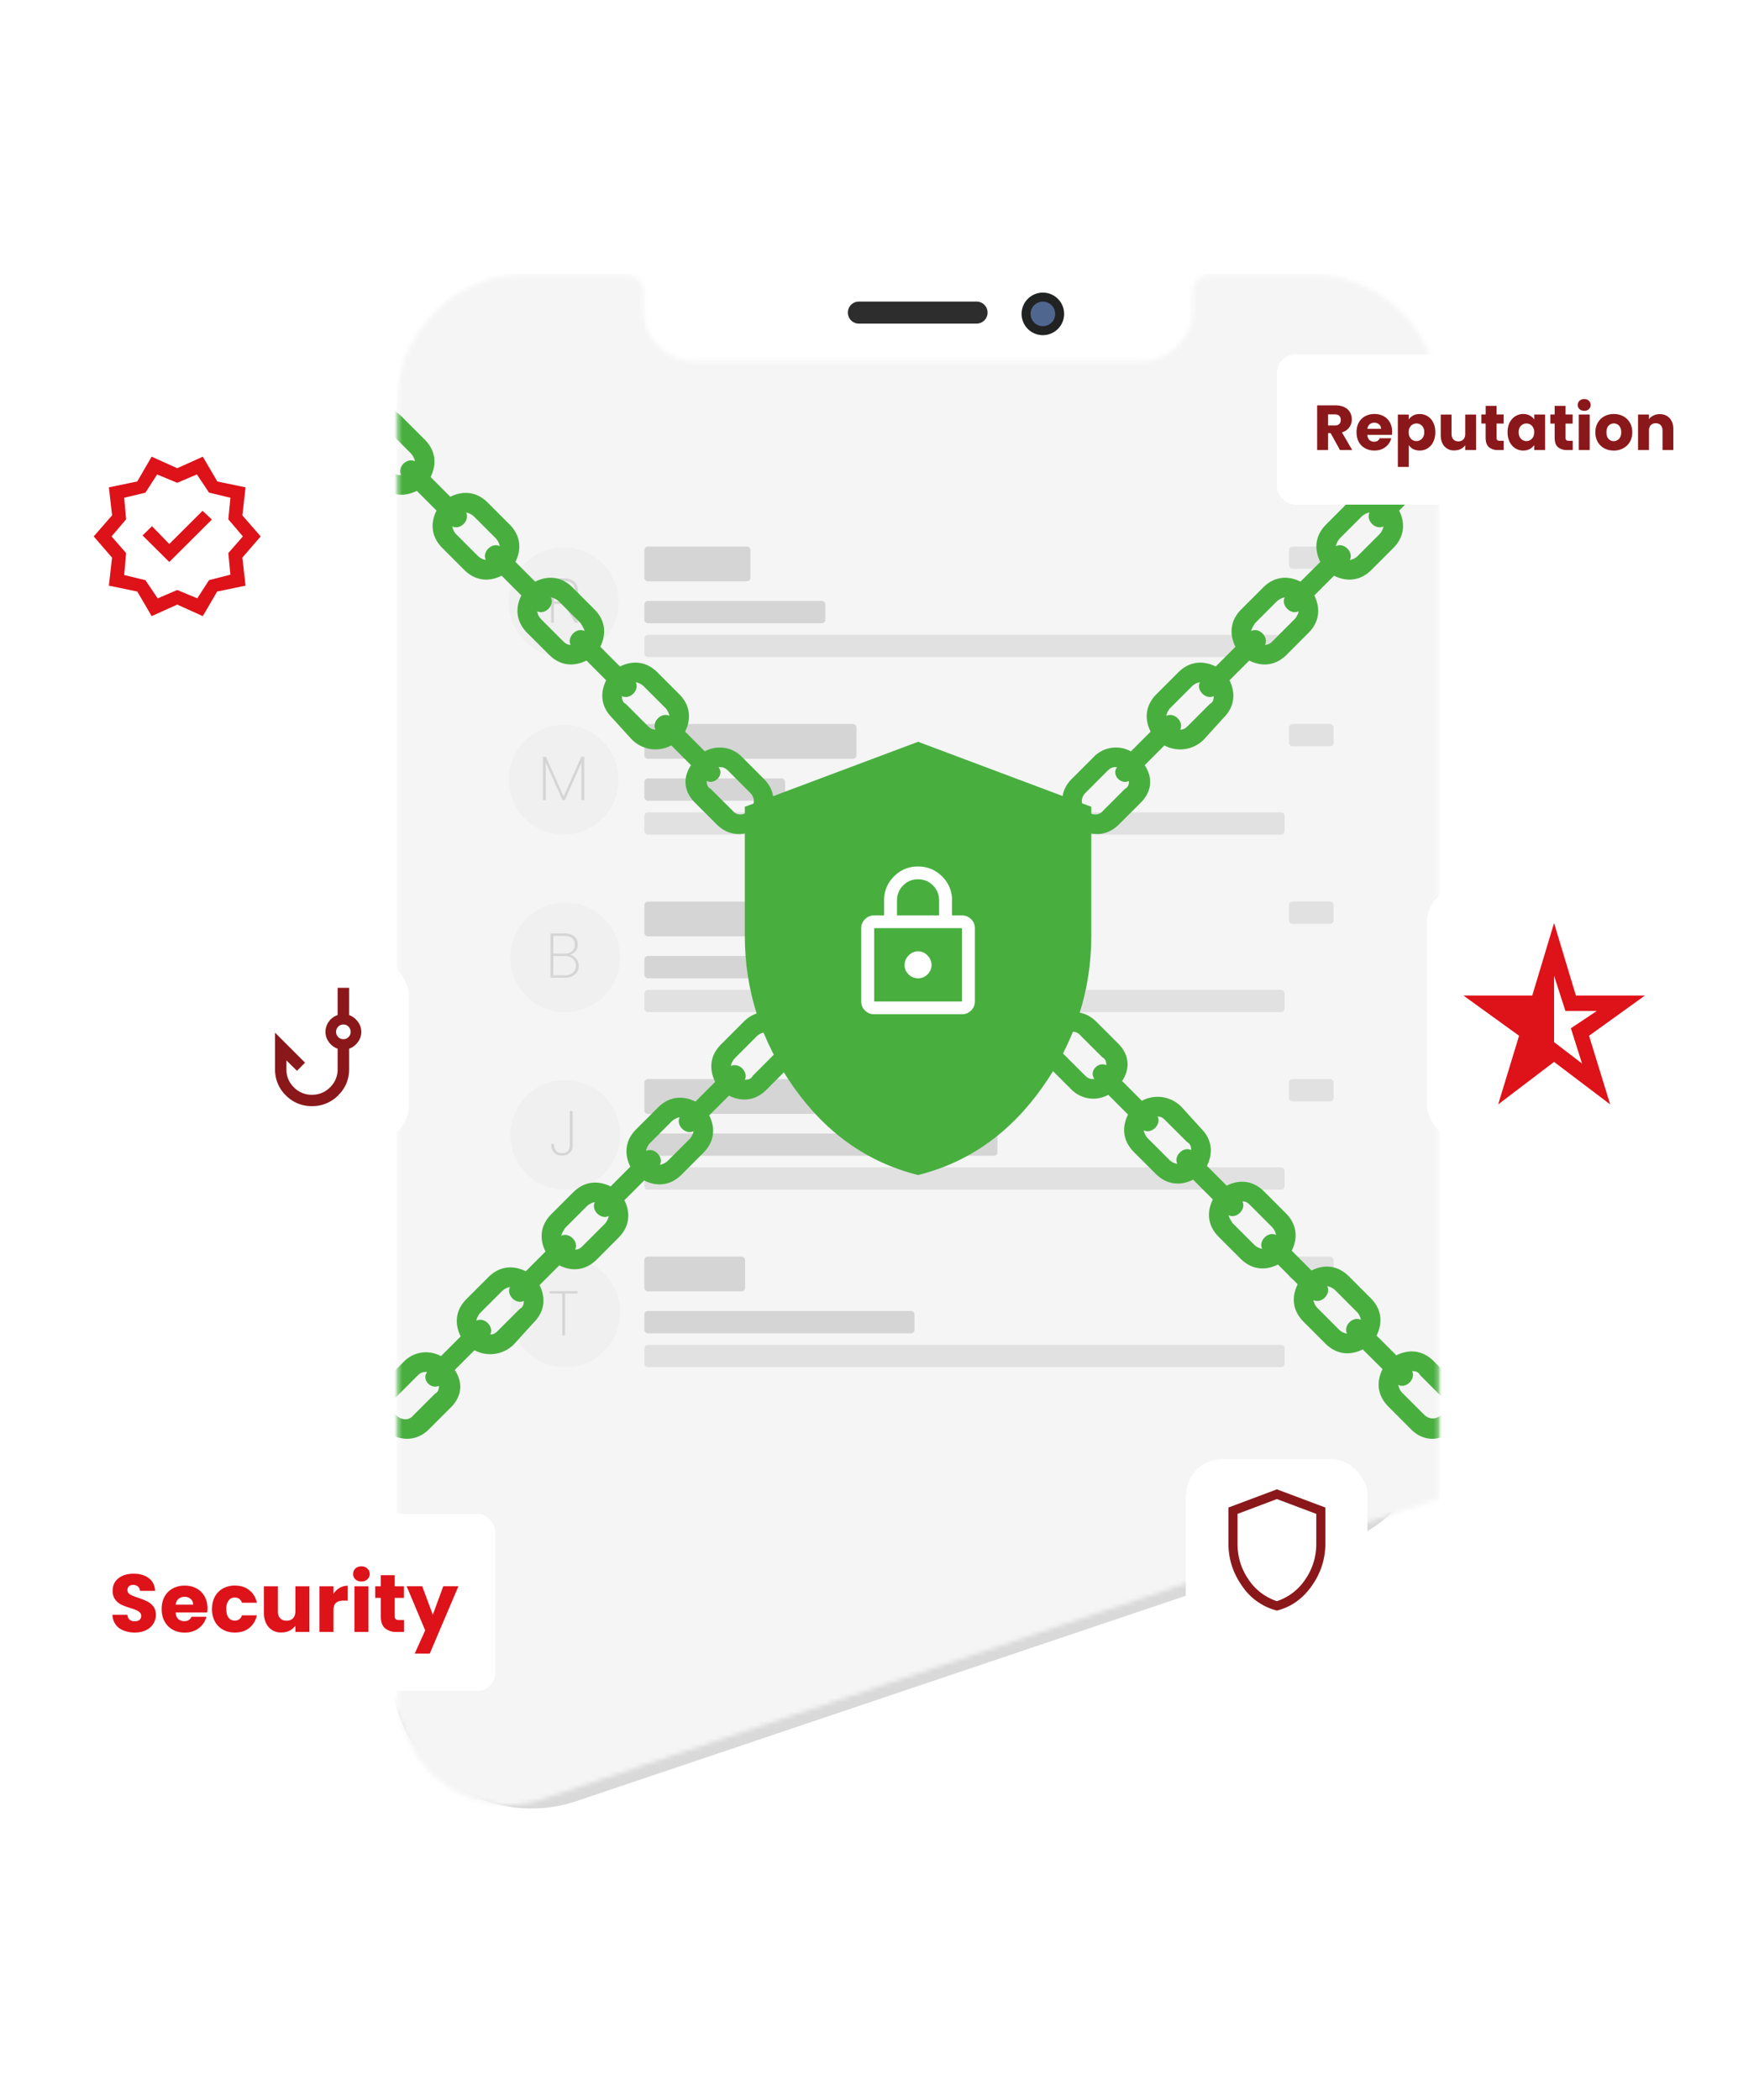 <?xml version="1.0" encoding="UTF-8"?>
<svg xmlns="http://www.w3.org/2000/svg" width="386" height="462" fill="none">
  <g filter="url(#a)">
    <path d="M86 362.84V91a31 31 0 0 1 31-31h168a31 31 0 0 1 31 31v215.23a31 31 0 0 1-21.1 29.38l-168 56.6A31 31 0 0 1 86 362.85Z" fill="#D9D9D9"></path>
  </g>
  <mask id="b" style="mask-type:alpha" maskUnits="userSpaceOnUse" x="66" y="39" width="272" height="359">
    <path d="m89.53 382.08-22.65-55.91a12 12 0 0 1-.88-4.5V39h272v274.87a12 12 0 0 1-8.18 11.38L119.4 395.81a24 24 0 0 1-29.87-13.74Z" fill="#D9D9D9"></path>
  </mask>
  <g clip-path="url(#c)" mask="url(#b)">
    <path d="M330.5 180.66v62.29c0 .21-.17.38-.39.38h-1.17v283.02a39.92 39.92 0 0 1-39.91 39.91H115.06a39.92 39.92 0 0 1-39.92-39.91V256.99h-1.33a.3.3 0 0 1-.31-.31v-39.41c0-.17.14-.31.3-.31h1.34v-8.9h-1.33a.31.31 0 0 1-.31-.3v-39.42c0-.17.14-.3.3-.3h1.34v-16.26h-1.33a.3.3 0 0 1-.31-.3v-19.5c0-.16.14-.3.3-.3h1.34V87.92A39.92 39.92 0 0 1 115.06 48h173.97a39.92 39.92 0 0 1 39.92 39.92v92.35h1.16c.22 0 .39.18.39.4Z" fill="#fff"></path>
    <path d="M229.5 73.73a4.68 4.68 0 1 0 0-9.36 4.68 4.68 0 0 0 0 9.36Z" fill="#212222"></path>
    <path d="M229.5 71.76a2.7 2.7 0 1 0 0-5.41 2.7 2.7 0 0 0 0 5.4Z" fill="#4F668F"></path>
    <path d="M214.91 66.34h-25.9a2.42 2.42 0 1 0 0 4.85h25.9a2.42 2.42 0 1 0 0-4.85Z" fill="#2D2D2D"></path>
    <mask id="d" style="mask-type:alpha" maskUnits="userSpaceOnUse" x="87" y="60" width="230" height="495">
      <path d="M316.84 89.1v436.07a28.91 28.91 0 0 1-28.92 28.92H116.15a28.91 28.91 0 0 1-28.9-28.92V89.1a28.91 28.91 0 0 1 28.9-28.91h21.3c2.26 0 4.09 1.8 4.13 4.05v3.79c0 6.31 5.11 11.43 11.43 11.43h98.06c6.32 0 11.44-5.12 11.44-11.43V64.3a4.12 4.12 0 0 1 4.12-4.12h21.3a28.91 28.91 0 0 1 28.91 28.91Z" fill="#fff"></path>
    </mask>
    <g mask="url(#d)">
      <mask id="e" style="mask-type:alpha" maskUnits="userSpaceOnUse" x="87" y="60" width="230" height="497">
        <path d="M316.84 60.18H87.24v496.67h229.6V60.18Z" fill="#fff"></path>
      </mask>
      <g mask="url(#e)">
        <path d="M316.84 60.18H87.24v496.67h229.6V60.18Z" fill="#F5F5F5"></path>
        <g opacity="0.25">
          <path d="M164.36 120.23h-21.78a.79.79 0 0 0-.78.78v6.08c0 .44.35.79.78.79h21.78c.44 0 .79-.35.79-.78V121a.79.79 0 0 0-.79-.78ZM180.85 132.2h-38.27a.78.78 0 0 0-.78.78v3.34c0 .43.35.78.78.78h38.27c.43 0 .78-.35.78-.78v-3.34a.78.78 0 0 0-.78-.78Z" fill="#757575"></path>
          <path d="M281.9 139.66H142.59a.78.78 0 0 0-.78.78v3.34c0 .43.35.78.78.78h139.33c.43 0 .78-.35.78-.78v-3.34a.79.79 0 0 0-.78-.78ZM292.7 120.23h-8.24a.79.79 0 0 0-.79.78v3.34c0 .43.35.78.79.78h8.24c.43 0 .78-.35.78-.78V121a.79.79 0 0 0-.78-.78Z" fill="#A5A5A5"></path>
          <path d="M124.04 144.56a12.07 12.07 0 1 0 0-24.14 12.07 12.07 0 0 0 0 24.14Z" fill="#E0E0E0"></path>
          <path d="M198.9 198.33h-56.32a.78.78 0 0 0-.78.78v6.09c0 .43.35.78.78.78h56.32c.44 0 .79-.35.79-.78v-6.09a.79.79 0 0 0-.79-.78ZM190.66 210.3h-48.08a.79.79 0 0 0-.78.78v3.34c0 .43.35.79.78.79h48.08c.43 0 .78-.36.78-.79v-3.33a.79.79 0 0 0-.78-.79Z" fill="#757575"></path>
          <path d="M281.9 217.76H142.59a.79.79 0 0 0-.78.78v3.34c0 .43.35.78.78.78h139.33c.43 0 .78-.35.78-.78v-3.34a.79.79 0 0 0-.78-.78ZM292.7 198.33h-8.24a.78.78 0 0 0-.79.78v3.34c0 .43.35.78.79.78h8.24c.43 0 .78-.35.78-.78v-3.34a.78.78 0 0 0-.78-.78Z" fill="#A5A5A5"></path>
          <path d="M124.04 222.66a12.07 12.07 0 1 0 0-24.13 12.07 12.07 0 0 0 0 24.13Z" fill="#E0E0E0"></path>
          <path d="M184.18 237.38h-41.6a.79.79 0 0 0-.78.79v6.08c0 .43.35.78.78.78h41.6c.44 0 .79-.35.79-.78v-6.08a.79.79 0 0 0-.79-.79ZM218.72 249.35h-76.14a.79.79 0 0 0-.78.78v3.34c0 .43.35.78.78.78h76.14c.44 0 .79-.35.79-.78v-3.34a.79.79 0 0 0-.79-.78Z" fill="#757575"></path>
          <path d="M281.9 256.8H142.59a.79.79 0 0 0-.78.8v3.33c0 .43.35.78.78.78h139.33c.43 0 .78-.35.78-.78v-3.34a.79.79 0 0 0-.78-.78ZM292.7 237.38h-8.24a.79.79 0 0 0-.79.79v3.33c0 .43.35.79.79.79h8.24c.43 0 .78-.36.78-.79v-3.33a.79.79 0 0 0-.78-.79Z" fill="#A5A5A5"></path>
          <path d="M124.04 261.71a12.07 12.07 0 1 0 0-24.13 12.07 12.07 0 0 0 0 24.13Z" fill="#E0E0E0"></path>
          <path d="M163.19 276.43h-20.6a.78.78 0 0 0-.8.79v6.08c0 .43.36.78.8.78h20.6c.43 0 .78-.35.78-.78v-6.08a.79.79 0 0 0-.78-.79ZM200.47 288.4h-57.89a.78.78 0 0 0-.78.79v3.33c0 .44.35.79.78.79h57.9c.43 0 .78-.35.78-.79v-3.33a.79.79 0 0 0-.79-.79Z" fill="#757575"></path>
          <path d="M281.9 295.86H142.59a.78.78 0 0 0-.78.78v3.34c0 .43.35.78.78.78h139.33c.43 0 .78-.35.78-.78v-3.34a.79.79 0 0 0-.78-.78ZM292.7 276.43h-8.24a.78.78 0 0 0-.79.79v3.33c0 .44.35.79.79.79h8.24c.43 0 .78-.35.78-.79v-3.33a.78.78 0 0 0-.78-.79Z" fill="#A5A5A5"></path>
          <path d="M124.04 300.76a12.07 12.07 0 1 0 0-24.13 12.07 12.07 0 0 0 0 24.13Z" fill="#E0E0E0"></path>
          <path d="m126.54 136.98-2.5-4.15h-2.14v4.15h-.62v-9.75h2.68c1.08 0 1.9.26 2.44.77.54.5.8 1.18.8 2.02 0 .75-.2 1.37-.62 1.86-.42.48-1.04.78-1.84.9l2.55 4.2h-.75Zm-4.64-4.68H124c.86 0 1.5-.2 1.93-.63.42-.41.64-.96.64-1.65 0-1.49-.87-2.23-2.6-2.23h-2.05v4.51ZM126.78 210.87c.39.46.58.99.58 1.6 0 .5-.12.95-.35 1.34-.24.4-.6.7-1.06.93-.47.22-1.03.34-1.7.34h-3.1v-9.74h3.05c.97 0 1.7.22 2.2.67.49.45.74 1.03.74 1.74 0 .62-.17 1.12-.5 1.5-.33.4-.76.65-1.28.79.57.1 1.04.38 1.42.83Zm-5-1.1h2.44c.74 0 1.3-.18 1.7-.53.38-.34.58-.82.58-1.43s-.2-1.06-.58-1.4c-.39-.34-.98-.52-1.76-.52h-2.38v3.88Zm4.28 4.2c.45-.37.68-.88.68-1.54a1.9 1.9 0 0 0-.7-1.55 2.83 2.83 0 0 0-1.87-.57h-2.39v4.23h2.43c.79 0 1.4-.19 1.85-.56ZM126.03 244.39v7.56c0 .68-.2 1.22-.63 1.64-.41.42-.98.63-1.69.63-.75 0-1.34-.22-1.77-.68a2.65 2.65 0 0 1-.64-1.9h.62c0 .6.14 1.08.43 1.46.29.38.74.57 1.36.57.62 0 1.02-.17 1.28-.5.27-.34.4-.75.4-1.22v-7.56h.64ZM187.7 159.27h-45.12a.79.79 0 0 0-.78.78v6.08c0 .44.35.79.78.79h45.13c.43 0 .78-.35.78-.78v-6.09a.79.79 0 0 0-.78-.78ZM142.58 176.14H172c.43 0 .78-.35.78-.78v-3.34a.78.78 0 0 0-.78-.78h-29.42a.79.79 0 0 0-.78.78v3.34c0 .43.35.78.78.78Z" fill="#757575"></path>
          <path d="M281.9 178.7H142.59a.78.78 0 0 0-.78.78v3.33c0 .44.35.79.78.79h139.33c.43 0 .78-.35.78-.79v-3.33a.79.79 0 0 0-.78-.79ZM292.7 159.27h-8.24a.79.79 0 0 0-.79.78v3.34c0 .43.35.78.79.78h8.24c.43 0 .78-.35.78-.78v-3.34a.79.79 0 0 0-.78-.78Z" fill="#A5A5A5"></path>
          <path d="M124.04 183.6a12.07 12.07 0 1 0 0-24.14 12.07 12.07 0 0 0 0 24.14Z" fill="#E0E0E0"></path>
          <path d="M128.57 166.48v9.53h-.62v-8.23l-3.66 8.23h-.5l-3.68-8.23v8.23h-.63v-9.53h.67l3.89 8.72 3.88-8.72h.65ZM127.13 284.03v.52h-2.78v9.22h-.62v-9.22h-2.78v-.52h6.18Z" fill="#757575"></path>
        </g>
        <path d="m168.13 171.37-4.77-4.78a6.8 6.8 0 0 0-8.25-1.3l-4.34-4.34c1.3-2.6 1.3-5.65-1.3-8.25l-4.78-4.78c-2.6-2.6-5.65-2.6-8.25-1.3l-4.34-4.34c1.3-2.6 1.3-5.65-1.3-8.25l-4.78-4.78c-2.6-2.6-5.64-2.6-8.25-1.3l-4.34-4.34c1.3-2.6 1.3-5.64-1.3-8.25l-4.78-4.78c-2.6-2.6-5.64-2.6-8.25-1.3l-4.34-4.34c1.3-2.6 1.3-5.64-1.3-8.25l-4.78-4.77c-6.51-6.95-16.5 3.47-9.98 9.98l4.77 4.78c2.6 2.6 5.65 2.6 8.25 1.3l4.34 4.34c-1.3 2.6-1.3 5.65 1.3 8.25l4.78 4.78c2.6 2.6 5.64 2.6 8.25 1.3l4.34 4.34c-1.3 2.6-1.3 5.64 1.3 8.25l4.78 4.77c2.6 2.61 5.64 2.61 8.25 1.3l4.34 4.35c-1.3 2.6-1.3 5.64 1.3 8.25l4.34 4.77a7.36 7.36 0 0 0 8.69 1.3l4.34 4.35c-1.74 2.6-1.74 5.64.87 8.25l4.77 4.77c6.51 6.52 16.94-3.47 10.42-9.98Zm-12.59.43c1.74.87 3.9-1.3 2.6-3.04.87 0 1.3 0 2.18.87l4.77 4.78c2.6 2.6-1.73 6.5-3.9 3.9l-4.78-4.77c-.87-.44-.87-1.3-.87-1.74Zm-8.25-14.33c-1.73-.86-3.9 1.3-3.04 3.04-.86 0-1.3-.43-1.73-.86l-4.78-4.78c-.87-.43-.87-1.3-.87-1.74 1.74.87 3.91-1.3 3.04-3.03.44 0 1.3.43 1.74.86l4.78 4.78c.43.43.86 1.3.86 1.73Zm-18.67-18.66c-1.73-.87-3.9 1.3-3.04 3.04-.86 0-1.3-.44-1.73-.87l-4.78-4.78a3.28 3.28 0 0 1-.86-1.73c1.73.86 3.9-1.3 3.03-3.04.44 0 1.3.43 1.74.86l4.78 4.78s.86 1.3.86 1.74Zm-18.66-18.67c-1.74-.87-3.91 1.3-3.04 3.04a3.3 3.3 0 0 1-1.74-.87l-4.78-4.78a3.29 3.29 0 0 1-.86-1.73c1.73.87 3.9-1.3 3.04-3.04.43 0 1.3.43 1.73.86l4.78 4.78c.43.44.87 1.3.87 1.74Zm-18.67-18.67c-1.74-.87-3.91 1.3-3.04 3.04-.44 0-1.3 0-1.74-.87l-4.78-4.77c-2.6-2.61 1.3-6.52 3.91-3.91l4.78 4.77c.43.44.87 1.3.87 1.74ZM235.84 171.37c-6.5 6.51 3.91 16.5 10.42 9.98l4.78-4.77c2.6-2.6 2.6-5.65.87-8.25l4.34-4.34a7.36 7.36 0 0 0 8.68-1.3l4.34-4.78c2.6-2.6 2.6-5.65 1.3-8.25l4.35-4.34c2.6 1.3 5.64 1.3 8.25-1.3l4.77-4.78c2.6-2.6 2.6-5.64 1.3-8.25l4.34-4.34c2.61 1.3 5.65 1.3 8.25-1.3l4.78-4.78c2.6-2.6 2.6-5.64 1.3-8.25l4.34-4.34c2.6 1.3 5.65 1.3 8.25-1.3l4.78-4.78c6.51-6.51-3.47-16.93-9.99-9.98l-4.77 4.77c-2.6 2.6-2.6 5.65-1.3 8.25l-4.35 4.34c-2.6-1.3-5.64-1.3-8.25 1.3l-4.77 4.78c-2.6 2.6-2.6 5.64-1.3 8.25l-4.35 4.34c-2.6-1.3-5.64-1.3-8.24 1.3l-4.78 4.78c-2.6 2.6-2.6 5.64-1.3 8.25l-4.34 4.34c-2.6-1.3-5.65-1.3-8.25 1.3l-4.78 4.78c-2.6 2.6-2.6 5.64-1.3 8.25l-4.34 4.34a6.8 6.8 0 0 0-8.25 1.3l-4.78 4.78Zm12.6.43c0 .44 0 1.3-.88 1.74l-4.77 4.77c-2.17 2.61-6.51-1.3-3.9-3.9l4.77-4.78c.87-.87 1.3-.87 2.17-.87-1.3 1.74.87 3.91 2.6 3.04Zm9.11-16.06 4.78-4.78a3.3 3.3 0 0 1 1.73-.87c-.87 1.74 1.3 3.91 3.04 3.04 0 .44 0 1.3-.87 1.74l-4.77 4.78c-.44.43-.87.86-1.74.86.87-1.73-1.3-3.9-3.04-3.03 0-.44.44-1.3.87-1.74Zm17.8-16.93c0-.44.87-1.74.87-1.74l4.77-4.78c.44-.43 1.3-.86 1.74-.86-.87 1.73 1.3 3.9 3.04 3.04 0 .43-.44 1.3-.87 1.73l-4.77 4.78c-.44.43-.87.87-1.74.87.87-1.74-1.3-3.91-3.04-3.04Zm19.53-20.4 4.78-4.78c.44-.44 1.3-.87 1.74-.87-.87 1.73 1.3 3.9 3.04 3.04 0 .43-.44 1.3-.87 1.73l-4.78 4.78c-.43.44-1.3.87-1.73.87.87-1.74-1.3-3.91-3.04-3.04 0-.44.43-1.3.87-1.74Zm17.8-16.94c0-.43.44-1.3.87-1.74l4.78-4.77c2.6-2.6 6.51 1.3 3.9 3.9l-4.77 4.78c-.43.87-1.3.87-1.73.87.86-1.74-1.3-3.9-3.05-3.04ZM230.87 234.77l4.78 4.77a6.8 6.8 0 0 0 8.25 1.3l4.34 4.35c-1.3 2.6-1.3 5.64 1.3 8.25l4.78 4.77c2.6 2.6 5.64 2.6 8.25 1.3l4.34 4.35c-1.3 2.6-1.3 5.64 1.3 8.24l4.78 4.78c2.6 2.6 5.64 2.6 8.25 1.3l4.34 4.34c-1.3 2.6-1.3 5.65 1.3 8.25l4.78 4.78c2.6 2.6 5.64 2.6 8.24 1.3l4.35 4.34c-1.3 2.6-1.3 5.64 1.3 8.25l4.77 4.78c6.52 6.94 16.5-3.48 9.99-9.99l-4.78-4.78c-2.6-2.6-5.64-2.6-8.24-1.3l-4.35-4.34c1.3-2.6 1.3-5.64-1.3-8.25l-4.77-4.77c-2.61-2.6-5.65-2.6-8.25-1.3l-4.35-4.35c1.3-2.6 1.3-5.64-1.3-8.25l-4.77-4.77c-2.6-2.6-5.65-2.6-8.25-1.3l-4.34-4.34c1.3-2.61 1.3-5.65-1.3-8.25l-4.35-4.78a7.36 7.36 0 0 0-8.68-1.3l-4.34-4.34c1.73-2.6 1.73-5.65-.87-8.25l-4.78-4.78c-6.5-6.51-16.93 3.47-10.42 9.99Zm12.6-.44c-1.74-.87-3.91 1.3-2.61 3.04-.87 0-1.3 0-2.17-.87l-4.78-4.77c-2.6-2.6 1.74-6.51 3.91-3.9l4.78 4.77c.86.43.86 1.3.86 1.73Zm8.24 14.33c1.74.87 3.91-1.3 3.04-3.04.87 0 1.3.43 1.74.87l4.78 4.77c.86.44.86 1.3.86 1.74-1.73-.87-3.9 1.3-3.04 3.04a3.3 3.3 0 0 1-1.73-.87l-4.78-4.77a3.3 3.3 0 0 1-.87-1.74Zm18.67 18.67c1.74.87 3.91-1.3 3.04-3.04.87 0 1.3.43 1.74.86l4.77 4.78c.44.44.87 1.3.87 1.74-1.73-.87-3.9 1.3-3.04 3.04a3.3 3.3 0 0 1-1.73-.87l-4.78-4.78s-.87-1.3-.87-1.73ZM289.05 286c1.74.86 3.9-1.3 3.04-3.04.44 0 1.3.43 1.74.86l4.77 4.78c.44.43.87 1.3.87 1.74-1.74-.87-3.9 1.3-3.04 3.04a3.3 3.3 0 0 1-1.74-.87l-4.77-4.78a3.29 3.29 0 0 1-.87-1.73Zm18.67 18.66c1.74.87 3.9-1.3 3.04-3.04.43 0 1.3 0 1.74.87l4.77 4.78c2.6 2.6-1.3 6.51-3.9 3.9l-4.78-4.77a3.28 3.28 0 0 1-.87-1.74ZM84.02 304.41c-6.52 6.51 3.9 16.5 10.41 9.98l4.78-4.77c2.6-2.6 2.6-5.64.87-8.25l4.34-4.34a7.36 7.36 0 0 0 8.68-1.3l4.34-4.78c2.61-2.6 2.61-5.64 1.3-8.25l4.35-4.34c2.6 1.3 5.64 1.3 8.25-1.3l4.77-4.78c2.6-2.6 2.6-5.64 1.3-8.25l4.35-4.34c2.6 1.3 5.64 1.3 8.25-1.3l4.77-4.78c2.6-2.6 2.6-5.64 1.3-8.25l4.35-4.34c2.6 1.3 5.64 1.3 8.25-1.3l4.77-4.78c6.51-6.5-3.47-16.93-9.98-9.98l-4.78 4.78c-2.6 2.6-2.6 5.64-1.3 8.24l-4.34 4.35c-2.61-1.3-5.65-1.3-8.25 1.3l-4.78 4.77c-2.6 2.6-2.6 5.65-1.3 8.25l-4.34 4.35c-2.6-1.3-5.65-1.3-8.25 1.3l-4.78 4.77c-2.6 2.6-2.6 5.65-1.3 8.25l-4.34 4.34c-2.6-1.3-5.64-1.3-8.25 1.3l-4.78 4.78c-2.6 2.6-2.6 5.64-1.3 8.25l-4.34 4.34a6.8 6.8 0 0 0-8.25 1.3l-4.78 4.78Zm12.58.43c0 .44 0 1.3-.86 1.74l-4.78 4.78c-2.17 2.6-6.51-1.3-3.9-3.91l4.77-4.78c.87-.86 1.3-.86 2.17-.86-1.3 1.73.87 3.9 2.6 3.04Zm9.12-16.06 4.78-4.77c.43-.44 1.3-.87 1.73-.87-.86 1.73 1.3 3.9 3.04 3.04 0 .43 0 1.3-.86 1.73l-4.78 4.78c-.43.43-.87.87-1.74.87.87-1.74-1.3-3.91-3.04-3.04 0-.44.44-1.3.87-1.74Zm17.8-16.93c0-.44.87-1.74.87-1.74l4.77-4.77c.44-.44 1.3-.87 1.74-.87-.87 1.73 1.3 3.9 3.04 3.04 0 .43-.43 1.3-.87 1.74l-4.77 4.77c-.44.44-.87.87-1.74.87.87-1.74-1.3-3.9-3.04-3.04Zm19.54-20.4 4.77-4.78c.44-.44 1.3-.87 1.74-.87-.87 1.74 1.3 3.9 3.04 3.04 0 .44-.44 1.3-.87 1.74l-4.77 4.77c-.44.44-1.3.87-1.74.87.87-1.74-1.3-3.9-3.04-3.04 0-.43.43-1.3.87-1.74Zm17.8-16.94c0-.43.43-1.3.87-1.73l4.77-4.78c2.6-2.6 6.51 1.3 3.9 3.9l-4.77 4.78c-.43.87-1.3.87-1.73.87.86-1.74-1.3-3.9-3.04-3.04Z" fill="#48AF3F"></path>
        <path d="M202.04 258.49c-11.12-2.78-20.26-9.23-27.4-19.36-7.15-10.13-10.73-21.23-10.73-33.3v-28.35l38.13-14.3 38.12 14.3v28.35c0 12.07-3.57 23.17-10.72 33.3-7.15 10.13-16.28 16.58-27.4 19.36Z" fill="#48AF3F"></path>
        <path d="M233.01 182.48v23.35a48.6 48.6 0 0 1-8.63 28.18c-5.76 8.38-13.2 14.08-22.34 17.1-9.13-3.03-16.58-8.72-22.34-17.1a48.6 48.6 0 0 1-8.64-28.18v-23.35l30.98-11.67 30.97 11.67Z" fill="#48AF3F"></path>
        <path d="M192.38 223.12c-.78 0-1.45-.28-2.01-.82a2.67 2.67 0 0 1-.84-1.99v-16.13c0-.78.28-1.44.84-1.98a2.77 2.77 0 0 1 2-.82h2.19v-3.28c0-2.07.72-3.84 2.18-5.3a7.21 7.21 0 0 1 5.3-2.18c2.07 0 3.84.73 5.3 2.19a7.21 7.21 0 0 1 2.17 5.3v3.27h2.18c.78 0 1.45.27 2.01.82.56.54.84 1.2.84 1.98v16.13c0 .78-.28 1.44-.84 1.99-.56.54-1.23.82-2 .82h-19.33Zm5.02-21.74h9.27v-3.28c0-1.3-.44-2.4-1.34-3.3-.9-.92-2-1.37-3.3-1.37-1.3 0-2.39.45-3.28 1.36-.9.91-1.35 2.02-1.35 3.31v3.28Zm-5.03 18.93h19.33v-16.13h-19.32v16.13Zm9.67-5.1c.8 0 1.5-.29 2.08-.86a2.89 2.89 0 0 0 0-4.15 2.78 2.78 0 0 0-2.08-.92c-.8 0-1.5.3-2.09.92a2.97 2.97 0 0 0-.88 2.12c0 .8.3 1.46.88 2.03.59.57 1.28.86 2.09.86Z" fill="#fff"></path>
      </g>
    </g>
  </g>
  <g filter="url(#f)">
    <rect x="310" y="191" width="56" height="56" rx="8" fill="#fff" shape-rendering="crispEdges"></rect>
    <path d="M338 210.65v14.6l6.15 4.7-2.45-7.75 5.7-3.8h-6.9l-2.5-7.75Zm-12.3 28.3 4.6-15.1-12.25-8.85h15.15l4.8-15.95 4.8 15.95H358l-12.3 8.85 4.65 15.1L338 229.6l-12.3 9.35Z" fill="#DE1219"></path>
  </g>
  <g filter="url(#g)">
    <rect x="16" y="331" width="93" height="39" rx="4" fill="#fff" shape-rendering="crispEdges"></rect>
    <path d="M29.69 357.13a6.5 6.5 0 0 1-2.49-.45 3.68 3.68 0 0 1-2.45-3.46h3.28c.05.47.21.83.49 1.08.27.24.63.36 1.08.36.45 0 .81-.1 1.08-.3.26-.22.4-.52.4-.89 0-.31-.11-.57-.33-.77a2.4 2.4 0 0 0-.77-.5c-.3-.14-.74-.29-1.3-.46a14.2 14.2 0 0 1-2-.75 3.7 3.7 0 0 1-1.33-1.12 3.11 3.11 0 0 1-.56-1.92c0-1.18.43-2.1 1.28-2.76.85-.67 1.96-1 3.33-1 1.4 0 2.51.33 3.37 1 .85.66 1.3 1.59 1.36 2.77H30.8c-.02-.4-.17-.72-.45-.95a1.56 1.56 0 0 0-1.06-.36c-.37 0-.67.1-.9.3-.23.2-.34.48-.34.85 0 .41.2.73.58.96.38.22.98.47 1.8.73.81.28 1.47.54 1.98.8.51.25.96.61 1.33 1.1.37.47.56 1.1.56 1.85a3.6 3.6 0 0 1-.56 1.96 3.78 3.78 0 0 1-1.59 1.4c-.7.35-1.51.53-2.46.53Zm15.97-5.31c0 .28-.02.58-.06.9h-6.96c.05.62.24 1.1.6 1.44.35.32.79.48 1.3.48.77 0 1.3-.32 1.6-.97h3.28a4.44 4.44 0 0 1-.91 1.78c-.44.53-.98.94-1.64 1.24-.66.3-1.4.45-2.22.45-.98 0-1.86-.2-2.62-.63a4.48 4.48 0 0 1-1.8-1.8 5.56 5.56 0 0 1-.65-2.73c0-1.05.2-1.96.63-2.74a4.48 4.48 0 0 1 1.8-1.8 5.43 5.43 0 0 1 2.64-.63c.98 0 1.84.2 2.6.61.75.41 1.34 1 1.76 1.75.43.76.65 1.64.65 2.65ZM42.5 351c0-.53-.18-.95-.54-1.26a1.99 1.99 0 0 0-1.35-.47c-.52 0-.96.15-1.32.45-.34.3-.56.72-.64 1.28h3.85Zm4.16.97c0-1.05.21-1.96.63-2.74a4.51 4.51 0 0 1 1.78-1.8 5.39 5.39 0 0 1 2.63-.63c1.26 0 2.31.33 3.15 1a4.65 4.65 0 0 1 1.67 2.78h-3.27c-.28-.77-.81-1.15-1.6-1.15a1.6 1.6 0 0 0-1.35.67 3 3 0 0 0-.5 1.87c0 .81.16 1.44.5 1.89.33.43.78.65 1.35.65.79 0 1.32-.39 1.6-1.16h3.27a4.72 4.72 0 0 1-1.67 2.78c-.85.67-1.9 1-3.15 1-.98 0-1.86-.2-2.63-.63a4.51 4.51 0 0 1-1.78-1.8 5.69 5.69 0 0 1-.63-2.73Zm21.43-5.02V357h-3.08v-1.37c-.31.45-.74.8-1.28 1.08-.53.27-1.11.4-1.76.4a3.52 3.52 0 0 1-3.4-2 5.05 5.05 0 0 1-.49-2.29v-5.86h3.06v5.45c0 .67.17 1.2.52 1.57.35.37.82.55 1.4.55.6 0 1.08-.18 1.43-.55.35-.38.52-.9.52-1.57v-5.45h3.08Zm5.29 1.67c.36-.55.8-.98 1.35-1.3a3.43 3.43 0 0 1 1.8-.48v3.26h-.85c-.77 0-1.34.16-1.73.5-.38.32-.57.9-.57 1.73V357H70.3v-10.04h3.08v1.67Zm6.17-2.72c-.54 0-.99-.15-1.34-.47-.33-.32-.5-.72-.5-1.18 0-.48.17-.88.5-1.2.35-.32.8-.48 1.34-.48.52 0 .96.16 1.3.49.34.31.51.7.51 1.19 0 .46-.17.86-.52 1.18-.33.32-.77.47-1.3.47Zm1.53 1.05V357H78v-10.04h3.08Zm7.83 7.43V357h-1.57a3.86 3.86 0 0 1-2.61-.81c-.62-.55-.94-1.45-.94-2.68v-4h-1.22v-2.55h1.22v-2.45h3.08v2.45h2.02v2.55h-2.02v4.03c0 .3.07.52.22.65.14.13.38.2.72.2h1.1Zm11.97-7.43-6.3 14.81h-3.31l2.3-5.11-4.08-9.7h3.43l2.33 6.28 2.3-6.28h3.33Z" fill="#DE1219"></path>
  </g>
  <g filter="url(#h)">
    <rect x="261" y="317" width="40" height="40" rx="8" fill="#fff" shape-rendering="crispEdges"></rect>
    <path d="M281 350.3a13.09 13.09 0 0 1-7.66-5.42c-2-2.83-3-5.94-3-9.31v-7.94l10.66-4 10.67 4v7.94c0 3.37-1 6.48-3 9.31-2 2.84-4.56 4.64-7.67 5.42Zm0-2.07a12.03 12.03 0 0 0 6.25-4.78 13.6 13.6 0 0 0 2.42-7.88v-6.54l-8.67-3.26-8.66 3.26v6.54c0 2.9.8 5.54 2.41 7.88a12.02 12.02 0 0 0 6.25 4.78Z" fill="#8A181A"></path>
  </g>
  <g filter="url(#i)">
    <rect x="50" y="207" width="40" height="40" rx="8" fill="#fff" shape-rendering="crispEdges"></rect>
    <path d="M68.66 239.33a7.86 7.86 0 0 1-5.75-2.36 7.82 7.82 0 0 1-2.38-5.77v-8.03l6.6 6.6-1.77 1.8-2.33-2.3v1.96c0 1.56.55 2.88 1.65 3.97a5.46 5.46 0 0 0 3.98 1.63c1.56 0 2.89-.55 3.99-1.65a5.43 5.43 0 0 0 1.65-3.98v-4.5a4.12 4.12 0 0 1-1.92-1.45 3.7 3.7 0 0 1-.75-2.25 3.91 3.91 0 0 1 2.67-3.7v-6h2.53v6c.78.29 1.42.77 1.92 1.45a3.7 3.7 0 0 1-.02 4.52 4 4 0 0 1-1.9 1.43v4.5c0 2.24-.8 4.16-2.4 5.75a7.9 7.9 0 0 1-5.77 2.38Zm6.9-14.73c.45 0 .83-.16 1.14-.47.3-.3.46-.69.46-1.13 0-.44-.15-.83-.46-1.15a1.52 1.52 0 0 0-1.14-.48c-.44 0-.82.16-1.13.48-.31.32-.47.7-.47 1.15 0 .44.16.82.47 1.13.31.31.69.47 1.13.47Z" fill="#8A181A"></path>
  </g>
  <g filter="url(#j)">
    <rect x="15" y="90" width="48" height="48" rx="8" fill="#fff" shape-rendering="crispEdges"></rect>
    <path d="m33.38 131.54-3.17-5.41-6.25-1.3.7-6.16-4.04-4.67 4.05-4.63-.71-6.16 6.25-1.3 3.16-5.45L39 99l5.63-2.54 3.2 5.46 6.21 1.29-.7 6.17 4.03 4.62-4.04 4.67.71 6.16-6.25 1.3-3.16 5.41L39 129l-5.63 2.54Zm1.33-3.91 4.29-1.84 4.42 1.83 2.58-4 4.7-1.2-.45-4.75 3.2-3.67-3.2-3.75.46-4.75-4.71-1.13-2.67-4-4.33 1.84-4.42-1.83-2.58 4-4.67 1.12.42 4.75-3.2 3.75 3.2 3.67-.42 4.83 4.67 1.13 2.7 4Zm2.54-8 9.38-9.34-2.05-1.92-7.33 7.3-3.8-3.92-2.08 2.04 5.88 5.83Z" fill="#DE1219"></path>
  </g>
  <g filter="url(#k)">
    <rect x="281" y="74" width="97" height="33" rx="4" fill="#fff" shape-rendering="crispEdges"></rect>
    <path d="m294.88 95-2.04-3.71h-.58V95h-2.4v-9.83h4.03c.77 0 1.43.14 1.97.4.55.28.96.65 1.23 1.13.27.46.4.99.4 1.57a2.9 2.9 0 0 1-2.18 2.84l2.27 3.89h-2.7Zm-2.62-5.4h1.49c.44 0 .76-.11.98-.33.22-.21.33-.51.33-.9 0-.38-.11-.67-.33-.89-.22-.21-.55-.32-.98-.32h-1.49v2.44Zm14.1 1.37c0 .22 0 .46-.04.7h-5.42c.04.48.2.86.47 1.12.28.25.62.38 1.02.38.6 0 1.01-.26 1.25-.76h2.54a3.48 3.48 0 0 1-1.99 2.35c-.5.24-1.08.35-1.72.35-.76 0-1.44-.16-2.04-.49-.6-.32-1.06-.8-1.4-1.4-.34-.6-.5-1.31-.5-2.13 0-.8.16-1.52.49-2.12.33-.61.8-1.08 1.4-1.4.6-.33 1.28-.5 2.05-.5.76 0 1.43.16 2.02.48.59.32 1.04.77 1.37 1.36.34.59.5 1.27.5 2.06Zm-2.44-.63c0-.41-.15-.74-.43-.98a1.55 1.55 0 0 0-1.05-.37c-.4 0-.74.12-1.02.35-.27.24-.44.57-.5 1h3Zm6.1-2.05c.24-.36.56-.65.97-.88.4-.22.89-.33 1.44-.33a3.24 3.24 0 0 1 2.98 1.89c.31.6.46 1.3.46 2.11 0 .8-.15 1.51-.46 2.13a3.24 3.24 0 0 1-2.98 1.9c-.54 0-1.02-.11-1.44-.33a2.64 2.64 0 0 1-.97-.87v4.81h-2.4V87.2h2.4v1.1Zm3.42 2.79c0-.6-.17-1.06-.5-1.4a1.6 1.6 0 0 0-1.22-.52c-.48 0-.89.17-1.22.52-.33.35-.5.82-.5 1.41 0 .6.17 1.07.5 1.42.33.34.74.52 1.22.52.47 0 .88-.18 1.21-.52a2 2 0 0 0 .5-1.43Zm11.4-3.9V95h-2.39v-1.06c-.24.34-.57.62-1 .84-.4.2-.86.3-1.37.3a2.73 2.73 0 0 1-2.65-1.55c-.24-.5-.37-1.1-.37-1.78V87.2h2.38v4.24c0 .52.13.93.4 1.22.28.29.64.43 1.1.43.46 0 .83-.14 1.1-.43.27-.3.41-.7.41-1.22v-4.24h2.4Zm6.08 5.79V95h-1.22a3 3 0 0 1-2.03-.63c-.49-.43-.73-1.12-.73-2.09v-3.1H326v-2h.95v-1.9h2.4v1.9h1.56v2h-1.56v3.13c0 .24.05.4.16.5.12.1.3.16.56.16h.86Zm.85-1.89c0-.8.15-1.5.45-2.11.31-.61.73-1.08 1.25-1.4.52-.33 1.1-.5 1.75-.5.55 0 1.03.12 1.44.34.42.23.74.52.97.88v-1.1h2.4V95h-2.4v-1.1c-.24.36-.56.65-.98.88-.41.22-.9.33-1.44.33a3.2 3.2 0 0 1-1.74-.49c-.52-.33-.94-.8-1.25-1.41a4.82 4.82 0 0 1-.45-2.13Zm5.86.01c0-.6-.17-1.06-.5-1.41a1.6 1.6 0 0 0-1.21-.52c-.48 0-.88.17-1.22.52-.33.34-.49.8-.49 1.4 0 .6.16 1.07.5 1.43.33.34.73.52 1.2.52.48 0 .89-.18 1.21-.52.34-.35.5-.82.5-1.42Zm8.48 1.88V95h-1.22a3 3 0 0 1-2.03-.63c-.49-.43-.73-1.12-.73-2.09v-3.1h-.95v-2h.95v-1.9h2.4v1.9h1.56v2h-1.56v3.13c0 .24.05.4.16.5.12.1.3.16.56.16h.86Zm2.53-6.6a1.5 1.5 0 0 1-1.03-.36c-.26-.25-.4-.56-.4-.92 0-.38.14-.68.4-.93.27-.25.61-.37 1.03-.37.42 0 .75.12 1.01.37.27.25.4.55.4.93 0 .36-.13.67-.4.92-.26.24-.6.37-1 .37Zm1.2.82V95h-2.4v-7.81h2.4Zm5.29 7.92c-.77 0-1.46-.16-2.08-.49-.6-.32-1.08-.8-1.44-1.4a4.23 4.23 0 0 1-.52-2.13c0-.8.18-1.5.54-2.11a3.6 3.6 0 0 1 1.45-1.41c.62-.33 1.3-.5 2.07-.5.77 0 1.46.17 2.08.5.61.32 1.1.8 1.45 1.41.36.6.53 1.31.53 2.11 0 .8-.18 1.52-.54 2.13a3.6 3.6 0 0 1-1.47 1.4c-.62.33-1.3.5-2.07.5Zm0-2.07c.45 0 .84-.17 1.16-.5.32-.34.49-.82.49-1.45 0-.62-.16-1.1-.48-1.44a1.5 1.5 0 0 0-1.15-.5c-.46 0-.85.17-1.16.5-.3.33-.46.8-.46 1.44 0 .63.15 1.11.45 1.45.3.33.69.5 1.14.5Zm10.11-5.94c.92 0 1.65.3 2.19.9.55.59.82 1.4.82 2.44V95h-2.38v-4.24c0-.52-.13-.93-.4-1.22a1.42 1.42 0 0 0-1.1-.43c-.45 0-.82.14-1.09.43-.27.29-.4.7-.4 1.22V95h-2.4v-7.81h2.4v1.03c.24-.34.57-.61.98-.8.4-.21.87-.32 1.38-.32Z" fill="#8A181A"></path>
  </g>
  <defs>
    <filter id="a" x="22" y="0" width="358" height="461.866" filterUnits="userSpaceOnUse" color-interpolation-filters="sRGB">
      <feFlood flood-opacity="0" result="BackgroundImageFix"></feFlood>
      <feColorMatrix in="SourceAlpha" values="0 0 0 0 0 0 0 0 0 0 0 0 0 0 0 0 0 0 127 0" result="hardAlpha"></feColorMatrix>
      <feOffset dy="4"></feOffset>
      <feGaussianBlur stdDeviation="32"></feGaussianBlur>
      <feComposite in2="hardAlpha" operator="out"></feComposite>
      <feColorMatrix values="0 0 0 0 0 0 0 0 0 0 0 0 0 0 0 0 0 0 0.2 0"></feColorMatrix>
      <feBlend in2="BackgroundImageFix" result="effect1_dropShadow_183_1377"></feBlend>
      <feBlend in="SourceGraphic" in2="effect1_dropShadow_183_1377" result="shape"></feBlend>
    </filter>
    <filter id="f" x="298" y="179" width="88" height="88" filterUnits="userSpaceOnUse" color-interpolation-filters="sRGB">
      <feFlood flood-opacity="0" result="BackgroundImageFix"></feFlood>
      <feColorMatrix in="SourceAlpha" values="0 0 0 0 0 0 0 0 0 0 0 0 0 0 0 0 0 0 127 0" result="hardAlpha"></feColorMatrix>
      <feOffset dx="4" dy="4"></feOffset>
      <feGaussianBlur stdDeviation="8"></feGaussianBlur>
      <feComposite in2="hardAlpha" operator="out"></feComposite>
      <feColorMatrix values="0 0 0 0 0 0 0 0 0 0 0 0 0 0 0 0 0 0 0.25 0"></feColorMatrix>
      <feBlend in2="BackgroundImageFix" result="effect1_dropShadow_183_1377"></feBlend>
      <feBlend in="SourceGraphic" in2="effect1_dropShadow_183_1377" result="shape"></feBlend>
    </filter>
    <filter id="g" x="0" y="317" width="125" height="71" filterUnits="userSpaceOnUse" color-interpolation-filters="sRGB">
      <feFlood flood-opacity="0" result="BackgroundImageFix"></feFlood>
      <feColorMatrix in="SourceAlpha" values="0 0 0 0 0 0 0 0 0 0 0 0 0 0 0 0 0 0 127 0" result="hardAlpha"></feColorMatrix>
      <feOffset dy="2"></feOffset>
      <feGaussianBlur stdDeviation="8"></feGaussianBlur>
      <feComposite in2="hardAlpha" operator="out"></feComposite>
      <feColorMatrix values="0 0 0 0 0 0 0 0 0 0 0 0 0 0 0 0 0 0 0.1 0"></feColorMatrix>
      <feBlend in2="BackgroundImageFix" result="effect1_dropShadow_183_1377"></feBlend>
      <feBlend in="SourceGraphic" in2="effect1_dropShadow_183_1377" result="shape"></feBlend>
    </filter>
    <filter id="h" x="253" y="313" width="56" height="56" filterUnits="userSpaceOnUse" color-interpolation-filters="sRGB">
      <feFlood flood-opacity="0" result="BackgroundImageFix"></feFlood>
      <feColorMatrix in="SourceAlpha" values="0 0 0 0 0 0 0 0 0 0 0 0 0 0 0 0 0 0 127 0" result="hardAlpha"></feColorMatrix>
      <feOffset dy="4"></feOffset>
      <feGaussianBlur stdDeviation="4"></feGaussianBlur>
      <feComposite in2="hardAlpha" operator="out"></feComposite>
      <feColorMatrix values="0 0 0 0 0 0 0 0 0 0 0 0 0 0 0 0 0 0 0.1 0"></feColorMatrix>
      <feBlend in2="BackgroundImageFix" result="effect1_dropShadow_183_1377"></feBlend>
      <feBlend in="SourceGraphic" in2="effect1_dropShadow_183_1377" result="shape"></feBlend>
      <feGaussianBlur stdDeviation="1" result="effect2_foregroundBlur_183_1377"></feGaussianBlur>
    </filter>
    <filter id="i" x="42" y="203" width="56" height="56" filterUnits="userSpaceOnUse" color-interpolation-filters="sRGB">
      <feFlood flood-opacity="0" result="BackgroundImageFix"></feFlood>
      <feColorMatrix in="SourceAlpha" values="0 0 0 0 0 0 0 0 0 0 0 0 0 0 0 0 0 0 127 0" result="hardAlpha"></feColorMatrix>
      <feOffset dy="4"></feOffset>
      <feGaussianBlur stdDeviation="4"></feGaussianBlur>
      <feComposite in2="hardAlpha" operator="out"></feComposite>
      <feColorMatrix values="0 0 0 0 0 0 0 0 0 0 0 0 0 0 0 0 0 0 0.1 0"></feColorMatrix>
      <feBlend in2="BackgroundImageFix" result="effect1_dropShadow_183_1377"></feBlend>
      <feBlend in="SourceGraphic" in2="effect1_dropShadow_183_1377" result="shape"></feBlend>
      <feGaussianBlur stdDeviation="1" result="effect2_foregroundBlur_183_1377"></feGaussianBlur>
    </filter>
    <filter id="j" x="7" y="86" width="64" height="64" filterUnits="userSpaceOnUse" color-interpolation-filters="sRGB">
      <feFlood flood-opacity="0" result="BackgroundImageFix"></feFlood>
      <feColorMatrix in="SourceAlpha" values="0 0 0 0 0 0 0 0 0 0 0 0 0 0 0 0 0 0 127 0" result="hardAlpha"></feColorMatrix>
      <feOffset dy="4"></feOffset>
      <feGaussianBlur stdDeviation="4"></feGaussianBlur>
      <feComposite in2="hardAlpha" operator="out"></feComposite>
      <feColorMatrix values="0 0 0 0 0 0 0 0 0 0 0 0 0 0 0 0 0 0 0.15 0"></feColorMatrix>
      <feBlend in2="BackgroundImageFix" result="effect1_dropShadow_183_1377"></feBlend>
      <feBlend in="SourceGraphic" in2="effect1_dropShadow_183_1377" result="shape"></feBlend>
      <feGaussianBlur stdDeviation="0.5" result="effect2_foregroundBlur_183_1377"></feGaussianBlur>
    </filter>
    <filter id="k" x="273" y="70" width="113" height="49" filterUnits="userSpaceOnUse" color-interpolation-filters="sRGB">
      <feFlood flood-opacity="0" result="BackgroundImageFix"></feFlood>
      <feColorMatrix in="SourceAlpha" values="0 0 0 0 0 0 0 0 0 0 0 0 0 0 0 0 0 0 127 0" result="hardAlpha"></feColorMatrix>
      <feOffset dy="4"></feOffset>
      <feGaussianBlur stdDeviation="4"></feGaussianBlur>
      <feComposite in2="hardAlpha" operator="out"></feComposite>
      <feColorMatrix values="0 0 0 0 0 0 0 0 0 0 0 0 0 0 0 0 0 0 0.15 0"></feColorMatrix>
      <feBlend in2="BackgroundImageFix" result="effect1_dropShadow_183_1377"></feBlend>
      <feBlend in="SourceGraphic" in2="effect1_dropShadow_183_1377" result="shape"></feBlend>
      <feGaussianBlur stdDeviation="0.5" result="effect2_foregroundBlur_183_1377"></feGaussianBlur>
    </filter>
    <clipPath id="c">
      <path fill="#fff" transform="translate(73.5 48)" d="M0 0h257v518.27H0z"></path>
    </clipPath>
  </defs>
</svg>

